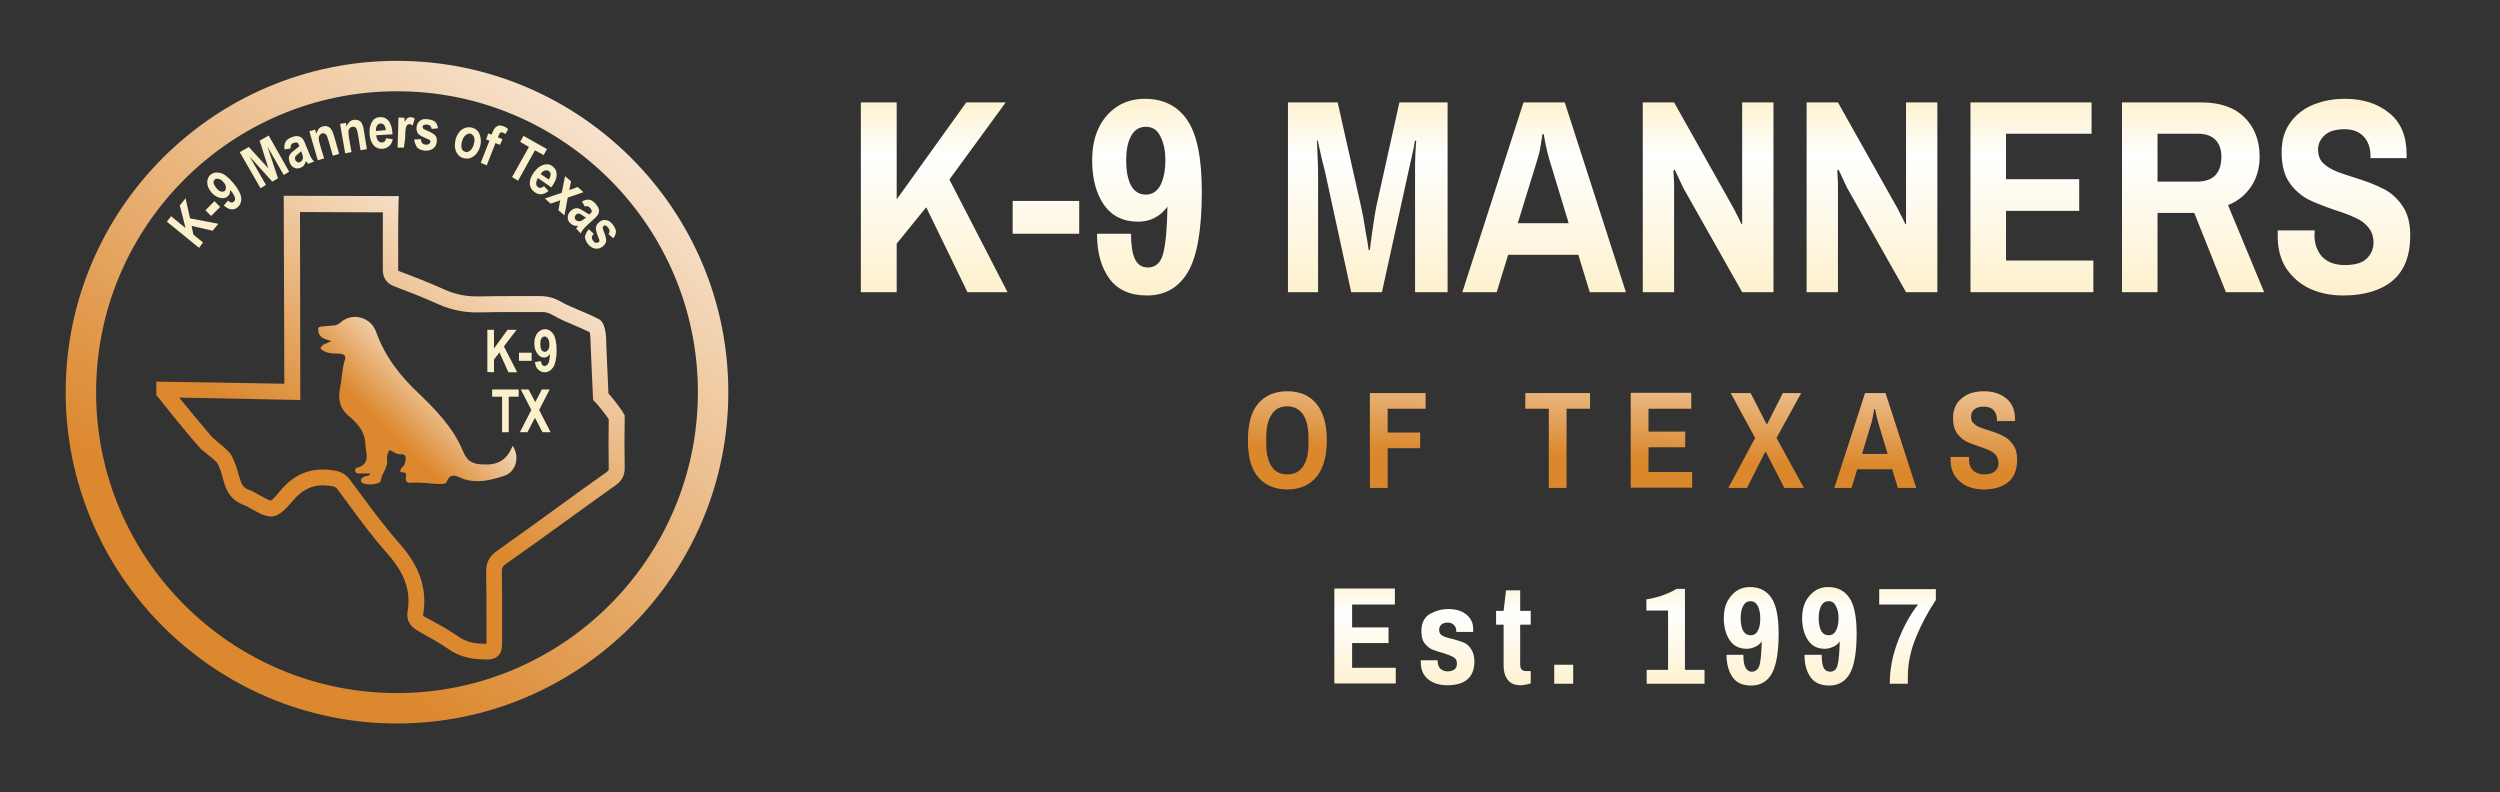 <svg width="830" height="263" viewBox="0 0 830 263" fill="none" xmlns="http://www.w3.org/2000/svg">
<rect x="0" y="0" width="830" height="263" fill="#333333" stroke="none"/>
<path d="M463.1 195.5V200.7H448.9V208.3H461V213.5H448.9V221.7H463.4V226.9H443V195.4H463.1V195.5ZM480.9 202.2C483.3 202.2 485.3 202.8 486.8 204C488.3 205.2 489.1 206.8 489.1 208.8V209.8H483.5V209.7C483.5 208.7 483.2 207.9 482.7 207.5C482.2 207 481.6 206.7 480.7 206.7C479.8 206.7 479.1 206.9 478.6 207.3C478.1 207.7 477.8 208.3 477.8 209.1C477.8 210 478.1 210.6 478.8 211C479.5 211.4 480.6 211.8 482.1 212.1C483.6 212.5 484.9 212.9 485.9 213.3C486.9 213.7 487.8 214.5 488.4 215.5C489.1 216.5 489.5 217.9 489.5 219.6C489.5 224.8 486.5 227.5 480.5 227.5C477.8 227.5 475.6 226.8 474 225.4C472.4 224 471.7 222.2 471.7 219.8V219.2H477.3V219.5C477.3 220.7 477.7 221.5 478.3 222.1C478.9 222.6 479.7 222.9 480.6 222.9C481.5 222.9 482.2 222.7 482.8 222.3C483.4 221.9 483.7 221.2 483.7 220.3C483.7 219.3 483.3 218.6 482.6 218.2C481.9 217.8 480.7 217.3 479.1 216.8C477.6 216.4 476.4 216 475.4 215.6C474.4 215.1 473.6 214.4 472.9 213.5C472.2 212.5 471.9 211.2 471.9 209.5C471.9 207.1 472.7 205.3 474.3 204.1C476.3 202.9 478.4 202.2 480.9 202.2ZM508.2 207.4H504.7V220.8C504.7 221.4 504.9 221.9 505.2 222.3C505.5 222.6 506 222.8 506.6 222.8H508.2V226.9C507.8 227 507.3 227.1 506.6 227.3C506 227.4 505.4 227.5 504.9 227.5C502.9 227.5 501.4 226.9 500.5 225.6C499.6 224.4 499.2 222.8 499.2 221V207.4H496.7V202.8H499.2L500 196H504.7V202.8H508.2V207.4ZM516 220.7H522.3V227H516V220.7ZM565.8 227H546.7V222.4H553.8V202.7H546.6V199C548 198.8 549.7 198.4 551.6 197.8C553.5 197.1 555.2 196.4 556.6 195.5H559.4V222.4H565.9V227H565.8ZM581 194.9C584.1 194.9 586.5 196.1 588.1 198.5C589.7 200.8 590.5 204.8 590.5 210.4C590.5 216.7 589.7 221.1 588.2 223.7C586.7 226.3 584.4 227.6 581.4 227.6C578.6 227.6 576.5 226.7 575.2 224.8C573.9 222.9 573.2 220.4 573.2 217.4H578.8C578.8 219.3 579 220.7 579.5 221.6C580 222.5 580.6 223 581.6 223C582.9 223 583.8 222.2 584.2 220.7C584.6 219.1 584.8 216.5 584.9 212.9C584.4 213.7 583.7 214.3 582.8 214.7C581.9 215.1 581 215.4 580 215.4C577.5 215.4 575.6 214.5 574.3 212.6C573 210.7 572.3 208.2 572.3 205.2C572.3 203.1 572.7 201.3 573.4 199.8C574.2 198.3 575.2 197.1 576.5 196.2C577.8 195.3 579.3 194.9 581 194.9ZM581.2 199.6C580.1 199.6 579.3 200.1 578.7 201.2C578.2 202.2 577.9 203.5 577.9 205.2C577.9 207 578.2 208.4 578.7 209.4C579.3 210.4 580.1 210.9 581.2 210.9C582.3 210.9 583.1 210.4 583.6 209.4C584.2 208.4 584.4 207 584.4 205.2C584.4 203.5 584.1 202.2 583.6 201.2C583 200.1 582.2 199.6 581.2 199.6ZM606.9 194.9C610 194.9 612.4 196.1 614 198.5C615.6 200.8 616.4 204.8 616.4 210.4C616.4 216.7 615.6 221.1 614.1 223.7C612.6 226.3 610.3 227.6 607.3 227.6C604.5 227.6 602.4 226.7 601.1 224.8C599.7 222.9 599.1 220.4 599.1 217.4H604.8C604.8 219.3 605 220.7 605.4 221.6C605.8 222.5 606.6 223 607.6 223C608.9 223 609.8 222.2 610.1 220.7C610.5 219.1 610.7 216.5 610.8 212.9C610.3 213.7 609.6 214.3 608.7 214.7C607.8 215.1 606.9 215.4 605.9 215.4C603.4 215.4 601.6 214.5 600.3 212.6C599 210.7 598.3 208.2 598.3 205.2C598.3 203.1 598.7 201.3 599.4 199.8C600.2 198.3 601.2 197.1 602.5 196.2C603.8 195.3 605.3 194.9 606.9 194.9ZM607.1 199.6C606 199.6 605.2 200.1 604.6 201.2C604.1 202.2 603.8 203.5 603.8 205.2C603.8 207 604.1 208.4 604.6 209.4C605.2 210.4 606 210.9 607.1 210.9C608.2 210.9 609 210.4 609.5 209.4C610.1 208.4 610.4 207 610.4 205.2C610.4 203.5 610.1 202.2 609.5 201.2C609 200.1 608.2 199.6 607.1 199.6ZM642.7 199.2C640.1 203.1 637.9 207.2 636.1 211.6C634.3 216 633.4 220.3 633.4 224.6C633.4 225.4 633.4 226.2 633.4 227H627.4C627.4 222.3 628.3 217.6 630.1 212.9C631.9 208.2 634.1 204.1 636.8 200.7H623.9V195.6H642.7V199.2Z" fill="url(#paint0_linear_498_1310)"/>
<path d="M427.4 129.9C431.6 129.9 434.8 131.3 437 134C439.3 136.7 440.5 140.8 440.5 146.2C440.5 151.6 439.3 155.7 437 158.4C434.7 161.1 431.5 162.5 427.4 162.5C423.3 162.5 420 161.1 417.7 158.4C415.4 155.7 414.3 151.6 414.3 146.2C414.3 140.8 415.4 136.7 417.7 134C420 131.3 423.2 129.9 427.4 129.9ZM427.4 134.9C425.1 134.9 423.3 135.8 422.2 137.6C421 139.4 420.4 141.8 420.4 145.1V147.4C420.4 150.6 421 153.1 422.2 154.9C423.4 156.7 425.1 157.5 427.4 157.5C429.7 157.5 431.4 156.6 432.6 154.9C433.8 153.1 434.4 150.7 434.4 147.4V145.1C434.4 141.9 433.8 139.4 432.6 137.6C431.4 135.9 429.7 134.9 427.4 134.9ZM473.3 130.5V135.7H460.7V143.6H471.5V148.8H460.7V162H454.8V130.5H473.3ZM520.1 135.7V162H514.2V135.7H506.4V130.5H527.9V135.7H520.1ZM561.5 130.5V135.7H547.3V143.3H559.5V148.5H547.3V156.7H561.8V161.9H541.4V130.4H561.5V130.5ZM598.9 162H592.4L586.3 150.1H586L580 162H573.8L582.7 145.4L574.6 130.5H581.2L586.5 140.8H586.7L591.9 130.5H598L589.8 145.4L598.9 162ZM630.1 162L628.2 155.8H616.6L614.7 162H609L619.2 130.5H626L636.2 162H630.1ZM622.2 135.8C622.2 136.1 622.1 136.7 621.9 137.7C621.7 138.7 621.6 139.5 621.4 140.1L618.2 150.7H626.7L623.5 140.1C623.3 139.4 623.1 138.6 622.9 137.7C622.7 136.8 622.6 136.1 622.5 135.8H622.2ZM658.7 129.9C661.7 129.9 664.2 130.7 666.1 132.3C668 133.8 669 136.2 669 139.2V139.8H663V139.4C663 138.1 662.6 137 661.9 136.2C661.1 135.4 660.1 135 658.7 135C657.3 135 656.2 135.3 655.5 135.9C654.7 136.5 654.4 137.4 654.4 138.4C654.4 139.3 654.6 140 655.2 140.5C655.7 141 656.4 141.5 657.1 141.8C657.9 142.1 659 142.5 660.3 142.9C662.3 143.5 663.9 144.1 665.1 144.8C666.4 145.4 667.4 146.3 668.3 147.6C669.2 148.8 669.7 150.5 669.7 152.5C669.7 155.9 668.7 158.5 666.7 160.1C664.7 161.7 662 162.5 658.5 162.5C656.5 162.5 654.7 162.1 653 161.4C651.4 160.6 650.1 159.5 649.1 158.1C648.1 156.6 647.6 154.9 647.6 152.7V151.7H653.7V152.5C653.7 154 654.1 155.2 655 156.1C655.9 157 657.2 157.5 658.8 157.5C660.4 157.5 661.6 157.1 662.4 156.4C663.2 155.7 663.5 154.8 663.5 153.8C663.5 152.8 663.2 151.9 662.7 151.2C662.2 150.5 661.5 150 660.7 149.6C659.9 149.2 658.7 148.8 657.3 148.3C655.4 147.7 653.8 147.1 652.7 146.5C651.5 145.9 650.5 144.9 649.6 143.7C648.8 142.4 648.4 140.8 648.4 138.7C648.4 136.8 648.9 135.2 649.8 133.8C650.8 132.5 652 131.5 653.6 130.8C655 130.2 656.8 129.9 658.7 129.9Z" fill="url(#paint1_linear_498_1310)"/>
<path d="M333.9 34L315.2 59.6L334.5 97H321.2L307.5 68.8L297.7 80.9V97H285.8V34H297.7V66.2L320.8 34H333.9ZM336.2 66.7H358.3V77.6H336.2V66.7ZM380 32.8C386.3 32.8 391 35.2 394.2 39.9C397.4 44.6 399 52.5 399 63.6C399 76.1 397.5 85 394.4 90.3C391.3 95.5 386.8 98.1 380.8 98.1C375.2 98.1 371 96.2 368.3 92.5C365.6 88.8 364.2 83.8 364.2 77.6H375.5C375.5 81.3 375.9 84.1 376.8 86C377.7 87.9 379.1 88.8 381.1 88.8C383.7 88.8 385.4 87.2 386.2 84.1C387 80.9 387.5 75.7 387.6 68.6C386.5 70.1 385.1 71.4 383.4 72.3C381.7 73.2 379.8 73.6 377.8 73.6C372.9 73.6 369.1 71.7 366.5 68C363.9 64.2 362.6 59.3 362.6 53.2C362.6 49.1 363.3 45.5 364.8 42.4C366.3 39.3 368.4 37 371 35.3C373.7 33.6 376.7 32.8 380 32.8ZM380.4 42.1C378.3 42.1 376.6 43.1 375.5 45.2C374.4 47.2 373.9 49.9 373.9 53.2C373.9 56.7 374.4 59.5 375.5 61.6C376.6 63.6 378.3 64.6 380.4 64.6C382.5 64.6 384.1 63.6 385.2 61.6C386.3 59.5 386.9 56.7 386.9 53.2C386.9 49.9 386.3 47.2 385.2 45.2C384.2 43.1 382.6 42.1 380.4 42.1ZM469.8 97V56.9C469.8 55 469.8 53 469.9 51C470 48.9 470.1 47.5 470.2 46.7H469.8C469.7 47.1 469.5 47.8 469.4 48.9L468.3 53.8L458.8 97H448.6L439.8 56.5C439.1 54.1 438.4 50.8 437.5 46.7H437.2C437.3 47.5 437.3 49 437.4 51.1C437.5 53.2 437.6 55.2 437.6 56.9V97H427.6V34H444.1L451.9 68.7C452.3 70.4 452.8 73 453.3 76.4C453.9 79.7 454.3 81.9 454.4 83H454.8C454.9 81.9 455.2 79.6 455.7 76.2C456.2 72.7 456.6 70.2 456.9 68.7L464.6 34H480.6V97H469.8ZM527.8 97L524 84.6H500.7L496.9 97H485.5L505.8 34H519.5L539.8 97H527.8ZM512.1 44.5C512 45.1 511.8 46.4 511.5 48.3C511.2 50.2 510.8 51.8 510.4 53L503.9 74.1H520.8L514.4 53C514 51.7 513.6 50.1 513.2 48.2C512.8 46.3 512.6 45.1 512.5 44.5H512.1ZM578.4 97L558.8 62.3L556 56.3L555.6 56.6C555.6 57 555.6 57.7 555.7 58.8C555.8 59.8 555.8 60.8 555.8 61.8V97H545.4V34H555.8L575.3 68.7C575.7 69.4 576.2 70.4 576.9 71.8C577.6 73.1 578 74 578.2 74.5L578.4 74.3V69V34H588.8V97H578.4ZM632.8 97L613.2 62.3L610.4 56.3L610 56.6C610 57 610 57.7 610.1 58.8C610.2 59.8 610.2 60.8 610.2 61.8V97H599.8V34H610.2L629.7 68.7C630.1 69.4 630.6 70.4 631.3 71.8C632 73.1 632.4 74 632.6 74.5L632.8 74.3V69V34H643.2V97H632.8ZM694.4 34V44.4H666V59.5H690.3V70H666V86.5H695V97H654.2V34H694.4ZM730.9 34C737.1 34 741.9 35.7 745.2 39C748.5 42.3 750.2 46.6 750.2 52C750.2 55.7 749.3 59 747.4 61.9C745.5 64.7 743 66.8 739.7 68.1L751.7 97H739L728.5 70.7H716.3V97H704.5V34H730.9ZM716.3 60.3H729.3C734.8 60.3 737.5 57.5 737.5 52C737.5 49.6 736.8 47.7 735.5 46.4C734.2 45.1 732.3 44.4 729.7 44.4H716.3V60.3V60.3ZM778.5 32.8C784.5 32.8 789.4 34.4 793.2 37.5C797.1 40.6 799 45.2 799 51.4V52.5H787V51.7C787 49 786.2 46.9 784.7 45.3C783.2 43.7 781.1 42.9 778.4 42.9C775.6 42.9 773.4 43.5 771.9 44.8C770.4 46.1 769.6 47.7 769.6 49.7C769.6 51.4 770.1 52.9 771.1 54C772.2 55.1 773.5 55.9 775 56.6C776.5 57.3 778.7 58 781.5 58.9C785.4 60.1 788.6 61.3 791.1 62.6C793.6 63.8 795.8 65.7 797.5 68.2C799.3 70.7 800.2 74 800.2 78.1C800.2 85 798.2 90 794.2 93.3C790.3 96.5 784.8 98.1 777.9 98.1C774 98.1 770.3 97.4 767 95.9C763.7 94.4 761.1 92.1 759.1 89.2C757.2 86.3 756.2 82.7 756.2 78.5V76.5H768.5L768.4 78C768.4 81 769.3 83.4 771 85.3C772.8 87.1 775.3 88 778.5 88C781.8 88 784.2 87.3 785.7 85.9C787.2 84.4 788 82.7 788 80.6C788 78.5 787.4 76.8 786.3 75.5C785.2 74.2 783.9 73.1 782.2 72.4C780.5 71.6 778.3 70.7 775.4 69.8C771.6 68.5 768.5 67.3 766.1 66.1C763.8 64.8 761.7 63 760 60.5C758.3 58 757.5 54.6 757.5 50.5C757.5 46.7 758.4 43.5 760.3 40.8C762.2 38.1 764.8 36.1 767.9 34.8C771.1 33.5 774.6 32.8 778.5 32.8Z" fill="url(#paint2_linear_498_1310)"/>
<path d="M170.2 148C172.7 151.7 171.3 156.8 167.3 158C163.1 159.4 158.6 160.5 154.1 159.1C151.9 158.4 149.6 156.3 148.2 160.2C148.1 160.6 146.7 160.7 145.9 160.7C142.7 160.6 139.5 160 136.3 160.3C135.4 160.4 134.7 159.8 134.7 159.1C134.7 158 135.5 156.7 133.3 156.8C132.6 156.8 132.9 155.8 133.4 155.3C133.9 154.8 134.4 154.3 134.5 153.5C134.8 152 135.1 150.7 132.8 150.8C131.6 150.9 130.6 149.9 129.3 149.4C128.8 150.4 128.3 151.4 128.5 152.4C129 155.2 126.7 157.1 126.4 159.6C126.3 161 120.8 161.3 120 160C119.4 159.1 120.3 158.7 120.8 158.3C121.4 157.8 122.5 158.4 122.9 157.2C121.5 157.2 120.2 157.2 118.9 157.2C118.5 157.2 118 156.9 117.9 156.4C117.7 155.9 118.1 155.4 118.5 155.3C123.3 154.1 121.4 150.2 121.3 147.5C121.3 143.7 118.9 140.7 116.1 138.4C112.9 135.8 112.1 132.8 112.9 128.9C113.5 125.8 113.5 122.6 114.5 119.5C115.2 117.2 112.8 117.5 111.9 117.4C109.9 117.3 108 117.3 106.4 115.7C106.8 114.2 108.5 114 110 113.3C108.3 112.5 106.2 112.6 105.7 110.1C105.5 108.8 105.7 108.5 106.8 108.4C108 108.3 109.2 108.2 110.3 108.1C111.4 108.1 112.2 107.8 113 107.1C116.8 103.6 123 105.2 124.8 110C127.7 118.2 132.7 124.7 139 130.6C144.8 136.2 150.5 142 153.7 149.8C155.2 153.4 157.2 154.2 160.9 154.2C165.7 154.4 168.5 152.3 170.2 148Z" fill="url(#paint3_linear_498_1310)"/>
<path d="M161.8 123.5V109.5H164V115.7L168.5 109.5H171.5L167.3 115L171.7 123.6H168.8L165.8 117L164 119.4V123.6L161.8 123.5Z" fill="#FAF0CC"/>
<path d="M172.3 119.8V117.1H176.5V119.8H172.3Z" fill="#FAF0CC"/>
<path d="M177.6 120.2L179.6 119.9C179.7 120.9 180.1 121.5 180.8 121.5C181.3 121.5 181.7 121.2 182 120.7C182.3 120.2 182.5 119.1 182.6 117.5C182.3 117.9 182 118.2 181.7 118.4C181.4 118.6 181 118.7 180.6 118.7C179.8 118.7 179 118.3 178.4 117.4C177.8 116.6 177.4 115.5 177.4 114.1C177.4 112.6 177.7 111.5 178.4 110.6C179.1 109.8 179.9 109.3 180.9 109.3C182 109.3 182.9 109.8 183.7 110.9C184.4 112 184.8 113.8 184.8 116.3C184.8 118.8 184.4 120.7 183.7 121.9C182.9 123 182 123.6 180.8 123.6C180 123.6 179.3 123.3 178.7 122.7C178.1 122.3 177.8 121.5 177.6 120.2ZM182.4 114.4C182.4 113.5 182.2 112.8 181.9 112.4C181.6 111.9 181.2 111.7 180.8 111.7C180.4 111.7 180.1 111.9 179.8 112.3C179.5 112.7 179.4 113.3 179.4 114.2C179.4 115.1 179.5 115.8 179.8 116.2C180.1 116.6 180.4 116.8 180.9 116.8C181.3 116.8 181.6 116.6 181.9 116.2C182.3 115.8 182.4 115.2 182.4 114.4Z" fill="#FAF0CC"/>
<path d="M166.7 143.5V131.7H163.4V129.3H172.2V131.7H168.9V143.5H166.7Z" fill="#FAF0CC"/>
<path d="M172.6 143.5L176.4 136.1L172.9 129.3H175.5L177.7 133.5L179.9 129.3H182.5L179 136.1L182.8 143.5H180.1L177.6 138.7L175.1 143.5H172.6Z" fill="#FAF0CC"/>
<path d="M66.1 82.3L55.4 73.6L56.8 71.8L61.6 75.7L59.7 68.2L61.6 65.8L63.1 72.5L72.5 74.3L70.6 76.6L63.6 75L64.2 77.9L67.4 80.5L66.1 82.3Z" fill="#FAF0CC"/>
<path d="M70.1 71.7L68.2 69.8L71.2 66.8L73.1 68.7L70.1 71.7Z" fill="#FAF0CC"/>
<path d="M74.3 68.2L75.7 66.6C76.4 67.3 77.1 67.4 77.6 67C78 66.7 78.1 66.2 78 65.7C77.9 65.1 77.4 64.2 76.4 63C76.4 63.5 76.4 63.9 76.3 64.2C76.2 64.6 75.9 64.9 75.6 65.2C74.9 65.8 74.1 65.9 73.1 65.7C72.1 65.5 71.1 64.9 70.2 63.9C69.3 62.8 68.8 61.7 68.8 60.6C68.8 59.5 69.2 58.6 69.9 58C70.8 57.3 71.8 57.1 73.1 57.4C74.4 57.7 75.8 58.8 77.4 60.7C79 62.6 79.9 64.3 80.1 65.6C80.2 66.9 79.8 68 78.9 68.8C78.3 69.4 77.5 69.6 76.7 69.5C76 69.4 75.2 69 74.3 68.2ZM74.3 60.6C73.7 59.9 73.2 59.5 72.6 59.4C72.1 59.3 71.6 59.3 71.3 59.6C71 59.9 70.9 60.2 70.9 60.7C70.9 61.2 71.3 61.7 71.8 62.4C72.4 63.1 72.9 63.5 73.4 63.6C73.9 63.7 74.3 63.6 74.6 63.4C74.9 63.1 75 62.8 75 62.3C75.1 61.8 74.8 61.2 74.3 60.6Z" fill="#FAF0CC"/>
<path d="M86.5 62.5L79.6 50.5L82.6 48.8L89.1 55.9L86.2 46.7L89.2 45L96 57L94.2 58.1L88.8 48.7L92.3 59.2L90.4 60.3L82.9 52L88.3 61.4L86.5 62.5Z" fill="#FAF0CC"/>
<path d="M96.5 49.3L94.5 49.6C94.3 48.6 94.4 47.8 94.8 47.1C95.1 46.5 95.8 46 96.7 45.6C97.5 45.3 98.2 45.1 98.8 45.2C99.3 45.3 99.8 45.4 100.2 45.8C100.6 46.1 101 46.8 101.4 47.9L102.6 50.8C102.9 51.6 103.2 52.2 103.4 52.5C103.6 52.9 103.9 53.2 104.3 53.6L102.3 54.4L101.6 53.5C101.4 54 101.2 54.5 100.9 54.9C100.6 55.3 100.2 55.5 99.8 55.7C99.1 56 98.4 56 97.7 55.7C97 55.4 96.5 54.8 96.2 54C96 53.5 95.9 53 95.9 52.5C95.9 52 96.1 51.6 96.3 51.2C96.6 50.8 97 50.4 97.7 49.9C98.5 49.3 99.1 48.8 99.4 48.5C99.2 48 99 47.7 98.9 47.5C98.8 47.4 98.6 47.3 98.3 47.3C98.1 47.3 97.8 47.3 97.4 47.5C97 47.6 96.8 47.8 96.7 48.1C96.5 48.4 96.4 48.8 96.5 49.3ZM100 50.2C99.8 50.4 99.4 50.7 99 51.1C98.4 51.5 98.1 51.9 98 52.1C97.9 52.4 97.9 52.7 98 53C98.1 53.4 98.4 53.6 98.7 53.8C99 54 99.3 54 99.6 53.8C99.9 53.7 100.1 53.5 100.3 53.2C100.5 52.9 100.6 52.6 100.6 52.3C100.6 52 100.5 51.5 100.2 50.8L100 50.2Z" fill="#FAF0CC"/>
<path d="M112.6 51.1L110.5 51.7L109.1 46.8C108.8 45.8 108.6 45.2 108.4 44.9C108.2 44.6 108 44.4 107.7 44.3C107.4 44.2 107.2 44.2 106.9 44.3C106.6 44.4 106.3 44.6 106.1 44.9C105.9 45.2 105.8 45.6 105.8 46C105.8 46.4 106 47.2 106.3 48.3L107.6 52.6L105.5 53.2L102.7 43.6L104.6 43L105 44.4C105.2 43.8 105.5 43.2 105.8 42.8C106.1 42.4 106.6 42.1 107.1 42C107.7 41.8 108.3 41.8 108.8 42C109.3 42.2 109.7 42.5 110 43C110.3 43.4 110.6 44.1 110.9 45.1L112.6 51.1Z" fill="#FAF0CC"/>
<path d="M121.8 49.5L119.7 49.9L118.9 44.9C118.7 43.9 118.6 43.2 118.4 42.9C118.3 42.6 118.1 42.3 117.8 42.2C117.5 42.1 117.3 42 117 42.1C116.6 42.2 116.3 42.3 116.1 42.6C115.8 42.9 115.7 43.2 115.7 43.7C115.7 44.1 115.7 44.9 115.9 46L116.7 50.5L114.6 50.9L112.9 41.1L114.9 40.8L115 42C115.3 41.4 115.6 40.9 116 40.5C116.4 40.1 116.9 39.9 117.4 39.8C118 39.7 118.6 39.8 119.1 40C119.6 40.2 120 40.6 120.2 41.1C120.4 41.6 120.7 42.3 120.8 43.3L121.8 49.5Z" fill="#FAF0CC"/>
<path d="M128.2 45.9L130.4 46.2C130.2 47.2 129.8 48 129.2 48.5C128.6 49 127.9 49.3 127 49.4C125.8 49.5 124.8 49.1 124.1 48.3C123.3 47.4 122.8 46.1 122.7 44.4C122.6 42.7 122.9 41.4 123.6 40.3C124.2 39.4 125 38.9 126.1 38.9C127.3 38.8 128.2 39.2 128.9 40C129.7 40.9 130.2 42.4 130.3 44.3V44.6L124.9 44.9C125 45.7 125.2 46.3 125.5 46.7C125.9 47.1 126.3 47.3 126.8 47.3C127.6 47.3 128 46.8 128.2 45.9ZM128.1 43.2C128 42.4 127.8 41.8 127.5 41.5C127.2 41.1 126.8 41 126.3 41C125.8 41 125.5 41.3 125.2 41.7C124.9 42.1 124.8 42.7 124.8 43.5L128.1 43.2Z" fill="#FAF0CC"/>
<path d="M134.1 49H132L132.3 39L134.3 39.1V40.5C134.7 39.8 135 39.4 135.3 39.2C135.6 39 135.9 38.9 136.3 38.9C136.8 38.9 137.3 39.1 137.7 39.4L137 41.7C136.7 41.4 136.3 41.2 136 41.2C135.7 41.2 135.4 41.3 135.2 41.5C135 41.7 134.8 42.1 134.7 42.7C134.6 43.3 134.5 44.4 134.5 45.9L134.1 49Z" fill="#FAF0CC"/>
<path d="M137.5 46.3L139.7 46.2C139.8 47.3 140.3 47.9 141.2 48C141.7 48.1 142.1 48 142.4 47.8C142.7 47.6 142.8 47.4 142.9 47.1C142.9 46.9 142.9 46.7 142.8 46.6C142.7 46.5 142.5 46.3 142.1 46.2C140.4 45.5 139.3 44.9 138.9 44.5C138.4 43.9 138.2 43.1 138.3 42.2C138.4 41.3 138.8 40.6 139.4 40.1C140.1 39.6 140.9 39.4 142.1 39.6C143.2 39.7 143.9 40 144.5 40.5C145 41 145.3 41.7 145.4 42.6L143.3 42.8C143.2 42 142.8 41.5 141.9 41.4C141.4 41.3 141 41.4 140.7 41.5C140.5 41.6 140.3 41.8 140.3 42.1C140.3 42.3 140.4 42.5 140.5 42.7C140.7 42.9 141.3 43.2 142.3 43.6C143.5 44.1 144.2 44.6 144.6 45.1C145 45.6 145.1 46.3 145 47.1C144.9 48.1 144.5 48.8 143.7 49.4C143 49.9 142 50.1 140.9 50C139.9 49.9 139 49.5 138.4 48.9C138 48.1 137.6 47.3 137.5 46.3Z" fill="#FAF0CC"/>
<path d="M151.3 46.1C151.6 45.2 152 44.4 152.6 43.7C153.2 43 153.9 42.6 154.6 42.4C155.3 42.2 156 42.2 156.8 42.4C158.1 42.8 158.9 43.6 159.3 44.8C159.7 46 159.8 47.3 159.4 48.6C159.1 49.6 158.7 50.4 158.1 51.1C157.5 51.8 156.8 52.2 156.1 52.5C155.4 52.7 154.6 52.7 153.9 52.5C152.7 52.2 151.9 51.4 151.4 50.3C150.9 49.1 150.9 47.8 151.3 46.1ZM153.4 46.9C153.1 47.9 153.1 48.7 153.3 49.3C153.5 49.9 153.9 50.3 154.5 50.4C155 50.6 155.5 50.4 156.1 50C156.6 49.6 157 48.9 157.3 47.9C157.6 46.9 157.6 46.2 157.4 45.6C157.2 45 156.8 44.6 156.3 44.4C155.8 44.2 155.3 44.4 154.7 44.8C154.1 45.2 153.7 45.9 153.4 46.9Z" fill="#FAF0CC"/>
<path d="M162.1 44.3L163.2 44.7L163.5 44C163.8 43.2 164.2 42.6 164.5 42.3C164.8 42 165.2 41.8 165.6 41.7C166 41.6 166.5 41.7 167.1 41.9C167.7 42.1 168.2 42.4 168.7 42.9L167.8 44.5C167.5 44.3 167.2 44.1 166.9 44C166.6 43.9 166.4 43.9 166.2 44C166 44.1 165.8 44.4 165.6 44.9L165.3 45.6L166.8 46.2L166 48.1L164.5 47.5L161.6 54.9L159.6 54.1L162.5 46.7L161.4 46.3L162.1 44.3Z" fill="#FAF0CC"/>
<path d="M170 58.8L175.6 48.8L172.7 47.1L173.8 45.1L181.6 49.5L180.5 51.5L177.6 49.9L172 60L170 58.8Z" fill="#FAF0CC"/>
<path d="M180.6 61.8L182.1 63.4C181.3 64.1 180.5 64.4 179.7 64.5C178.9 64.5 178.2 64.3 177.5 63.8C176.5 63.1 176 62.2 175.9 61.2C175.8 60 176.2 58.7 177.2 57.3C178.2 55.9 179.2 55.1 180.5 54.7C181.5 54.4 182.5 54.5 183.3 55.1C184.3 55.8 184.8 56.7 184.8 57.7C184.9 59 184.3 60.4 183.2 62L183 62.2L178.6 59.1C178.2 59.8 178 60.4 178 60.9C178 61.4 178.2 61.9 178.6 62.1C179.2 62.6 179.8 62.4 180.6 61.8ZM182.2 59.6C182.6 59 182.8 58.4 182.8 57.9C182.8 57.4 182.6 57 182.2 56.8C181.8 56.5 181.4 56.5 180.9 56.6C180.4 56.8 179.9 57.1 179.5 57.8L182.2 59.6Z" fill="#FAF0CC"/>
<path d="M180.9 65.9L186.5 64L187.6 58.5L189.6 60.2L189 63.1L191.8 62.1L193.7 63.8L188.5 65.6L187.4 71.5L185.4 69.8L186 66.5L182.8 67.6L180.9 65.9Z" fill="#FAF0CC"/>
<path d="M194.2 68.6L193.2 66.9C194.1 66.4 194.9 66.2 195.6 66.3C196.3 66.4 197 66.8 197.7 67.6C198.3 68.3 198.7 68.9 198.8 69.4C198.9 69.9 198.9 70.4 198.7 70.9C198.5 71.4 198 72 197.1 72.8L194.8 74.9C194.2 75.5 193.7 76 193.5 76.3C193.2 76.6 193 77 192.8 77.5L191.3 75.9L191.9 75C191.3 75 190.8 75 190.4 74.8C190 74.6 189.6 74.4 189.2 74C188.7 73.4 188.4 72.8 188.5 72C188.5 71.3 188.9 70.6 189.5 70C189.9 69.6 190.3 69.4 190.8 69.2C191.2 69.1 191.7 69.1 192.1 69.2C192.5 69.3 193.1 69.6 193.8 70.1C194.7 70.7 195.3 71 195.7 71.2C196.1 70.8 196.3 70.5 196.4 70.4C196.5 70.2 196.5 70 196.4 69.8C196.3 69.6 196.2 69.3 195.9 69C195.6 68.7 195.4 68.6 195.1 68.5C195 68.3 194.6 68.4 194.2 68.6ZM194.6 72.2C194.3 72.1 193.9 71.9 193.4 71.5C192.8 71.1 192.4 70.9 192.1 70.9C191.8 70.9 191.5 71 191.3 71.2C191 71.5 190.9 71.8 190.8 72.1C190.8 72.4 190.9 72.7 191.1 73C191.3 73.2 191.6 73.4 192 73.4C192.4 73.5 192.7 73.5 193 73.3C193.3 73.2 193.7 72.9 194.3 72.4L194.6 72.2Z" fill="#FAF0CC"/>
<path d="M195.5 76.1L197.1 77.6C196.4 78.4 196.3 79.2 196.9 79.9C197.2 80.3 197.5 80.6 197.8 80.6C198.1 80.7 198.4 80.6 198.7 80.4C198.9 80.3 199 80.1 199 80C199 79.8 199 79.6 198.8 79.2C198.1 77.5 197.8 76.3 197.8 75.7C197.9 74.9 198.3 74.2 199 73.7C199.7 73.1 200.5 72.9 201.3 73.1C202.1 73.2 202.8 73.7 203.5 74.6C204.1 75.5 204.5 76.2 204.5 76.9C204.5 77.6 204.2 78.3 203.6 79.1L202 77.7C202.5 77.1 202.5 76.4 202 75.7C201.7 75.3 201.4 75 201.1 74.9C200.8 74.8 200.6 74.8 200.4 75C200.2 75.1 200.1 75.3 200.1 75.6C200.1 75.9 200.3 76.5 200.7 77.5C201.2 78.7 201.3 79.6 201.2 80.2C201.1 80.8 200.7 81.4 200 81.9C199.2 82.5 198.4 82.7 197.5 82.5C196.6 82.4 195.8 81.8 195.1 80.9C194.5 80.1 194.2 79.2 194.2 78.4C194.5 77.7 194.8 76.8 195.5 76.1Z" fill="#FAF0CC"/>
<path d="M160.6 218.9C156 218.9 152.2 217.8 148.9 215.5C146 213.5 142.8 211.7 139.7 210L138.7 209.4C136 207.9 134.9 205.8 135.3 203.1C136.5 196.3 134.4 190.3 128.6 183.8C124 178.6 119.8 173 115.8 167.5C114.5 165.8 113.3 164.1 112 162.4C111.5 161.7 111.1 161.5 109.6 161.3C104.4 160.6 100.7 162.1 97 166.5C91.7 172.8 89.8 172.6 83.2 168.8L83 168.7C82.8 168.6 82.5 168.4 82.3 168.3C81.9 168.1 81.6 167.9 81.3 167.8C76 165.9 75 162.3 74 158.9C73.6 157.3 73.1 155.6 72.2 153.8C71.8 153.2 69.7 151.5 68.7 150.7C67.4 149.7 66.7 149.1 66.3 148.6C61.3 143 52.8 132.3 52.5 131.9L51.9 131.2V126.7L94.4 127.4L94.2 65L132.4 65.1L132.3 67.8C132.2 71.2 132.2 75.7 132.2 80.1C132.2 83.5 132.2 86.7 132.2 89.3C132.2 89.6 132.2 89.8 132.2 89.9C132.3 89.9 132.4 90 132.7 90.1C137.5 91.9 142.6 93.9 147.5 96.1C151.2 97.8 155 98.5 159.3 98.4C163.3 98.3 167.3 98.3 171.2 98.3C173.9 98.3 176.6 98.3 179.3 98.3C181.8 98.3 184 98.9 186.1 100.1C187.8 101.1 190.4 102.2 192.8 103.2C195 104.1 197 105 198.7 105.9C199.5 106.3 201.4 107.4 201.3 114.8L202 130.6C203.4 132.2 206.3 135.8 207.1 137.4L207.4 137.9V138.5C207.3 144.5 207.3 149.9 207.4 155.5C207.4 158.5 205.8 160.1 204.4 161.1C199.4 164.7 194.4 168.2 189.5 171.8C182.5 176.9 175.2 182.1 168 187.2C166.9 188 166.6 188.5 166.6 189.9C166.7 194.3 166.7 198.7 166.7 203.1C166.7 206.6 166.7 210.3 166.7 213.8C166.7 217.2 165.1 218.9 161.7 219C161.4 218.9 161 218.9 160.6 218.9ZM140.5 204.4C140.5 204.4 140.7 204.6 141.2 204.9L142.2 205.4C145.5 207.2 148.8 209 152 211.2C154.6 213.1 157.5 213.8 161.5 213.7C161.5 210.1 161.5 206.5 161.5 203C161.5 198.7 161.5 194.3 161.4 190C161.3 186.9 162.4 184.7 165 182.9C172.2 177.8 179.4 172.6 186.4 167.5C191.4 163.9 196.3 160.3 201.3 156.8C202.1 156.2 202.1 156.1 202.1 155.6C202 150.2 202 145 202.1 139.2C201.2 137.8 198.5 134.4 197.6 133.5L196.9 132.8L196.1 114.9V114.8C196.1 113.1 196 111.2 195.8 110.3C194.4 109.6 192.7 108.9 190.9 108.1C188.3 107 185.5 105.8 183.5 104.6C182.3 103.9 181.1 103.5 179.6 103.6C176.8 103.6 174.1 103.6 171.4 103.6C167.6 103.6 163.6 103.6 159.7 103.7C154.6 103.9 150 103 145.5 101C140.7 98.8 135.7 96.9 131 95.1C128.3 94.1 127 92.2 127.1 89.3C127.1 86.8 127.1 83.6 127.1 80.2C127.1 76.9 127.1 73.4 127.1 70.5L99.6 70.4L99.7 132.8L59.5 132C62.5 135.7 67.2 141.4 70.3 145C70.5 145.2 71.5 146 72.1 146.6C74.7 148.7 76.3 150.1 76.9 151.3C78.1 153.6 78.7 155.7 79.2 157.5C80.1 160.6 80.4 161.9 83.1 162.8C83.9 163.1 84.6 163.5 85.1 163.8C85.3 163.9 85.4 164 85.6 164.1L85.8 164.2C87.5 165.2 89.4 166.2 89.9 166.2C90.4 166.1 92.3 163.9 92.9 163.1C97.7 157.3 103.3 155.1 110.3 156.1C112.6 156.4 114.6 157.1 116.2 159.3C117.5 161 118.7 162.7 120 164.4C124 169.8 128.1 175.3 132.5 180.3C139.4 188 141.9 195.6 140.5 204C140.5 204.3 140.5 204.3 140.5 204.4Z" fill="url(#paint4_linear_498_1310)"/>
<path d="M131.8 240.2C71.2 240.2 21.8 190.9 21.8 130.2C21.8 69.5 71.1 20.2 131.8 20.2C192.5 20.2 241.8 69.5 241.8 130.2C241.8 190.9 192.4 240.2 131.8 240.2ZM131.8 30.3C76.7 30.3 31.9 75.1 31.9 130.2C31.9 185.3 76.7 230.1 131.8 230.1C186.9 230.1 231.7 185.3 231.7 130.2C231.7 75.1 186.9 30.3 131.8 30.3Z" fill="url(#paint5_linear_498_1310)"/>
<defs>
<linearGradient id="paint0_linear_498_1310" x1="542.852" y1="246.859" x2="542.852" y2="183.577" gradientUnits="userSpaceOnUse">
<stop stop-color="#FCE7AA"/>
<stop offset="0.689" stop-color="white"/>
<stop offset="1" stop-color="#FCE7AA"/>
</linearGradient>
<linearGradient id="paint1_linear_498_1310" x1="540.685" y1="186.547" x2="545.008" y2="54.005" gradientUnits="userSpaceOnUse">
<stop offset="0.257" stop-color="#DB872C"/>
<stop offset="0.675" stop-color="white"/>
</linearGradient>
<linearGradient id="paint2_linear_498_1310" x1="543.003" y1="128.754" x2="543.003" y2="18.009" gradientUnits="userSpaceOnUse">
<stop stop-color="#FCE7AA"/>
<stop offset="0.689" stop-color="white"/>
<stop offset="1" stop-color="#FCE7AA"/>
</linearGradient>
<linearGradient id="paint3_linear_498_1310" x1="128.3" y1="142.447" x2="154.611" y2="115.414" gradientUnits="userSpaceOnUse">
<stop stop-color="#DC882E"/>
<stop offset="1" stop-color="white"/>
</linearGradient>
<linearGradient id="paint4_linear_498_1310" x1="181.188" y1="52.777" x2="97.664" y2="197.444" gradientUnits="userSpaceOnUse">
<stop stop-color="white"/>
<stop offset="0.208" stop-color="#F6DFC7"/>
<stop offset="0.686" stop-color="#DE903B"/>
<stop offset="0.73" stop-color="#DC882E"/>
</linearGradient>
<linearGradient id="paint5_linear_498_1310" x1="235.264" y1="-8.103" x2="57.239" y2="229.756" gradientUnits="userSpaceOnUse">
<stop stop-color="white"/>
<stop offset="0.85" stop-color="#DC882E"/>
</linearGradient>
</defs>
</svg>
